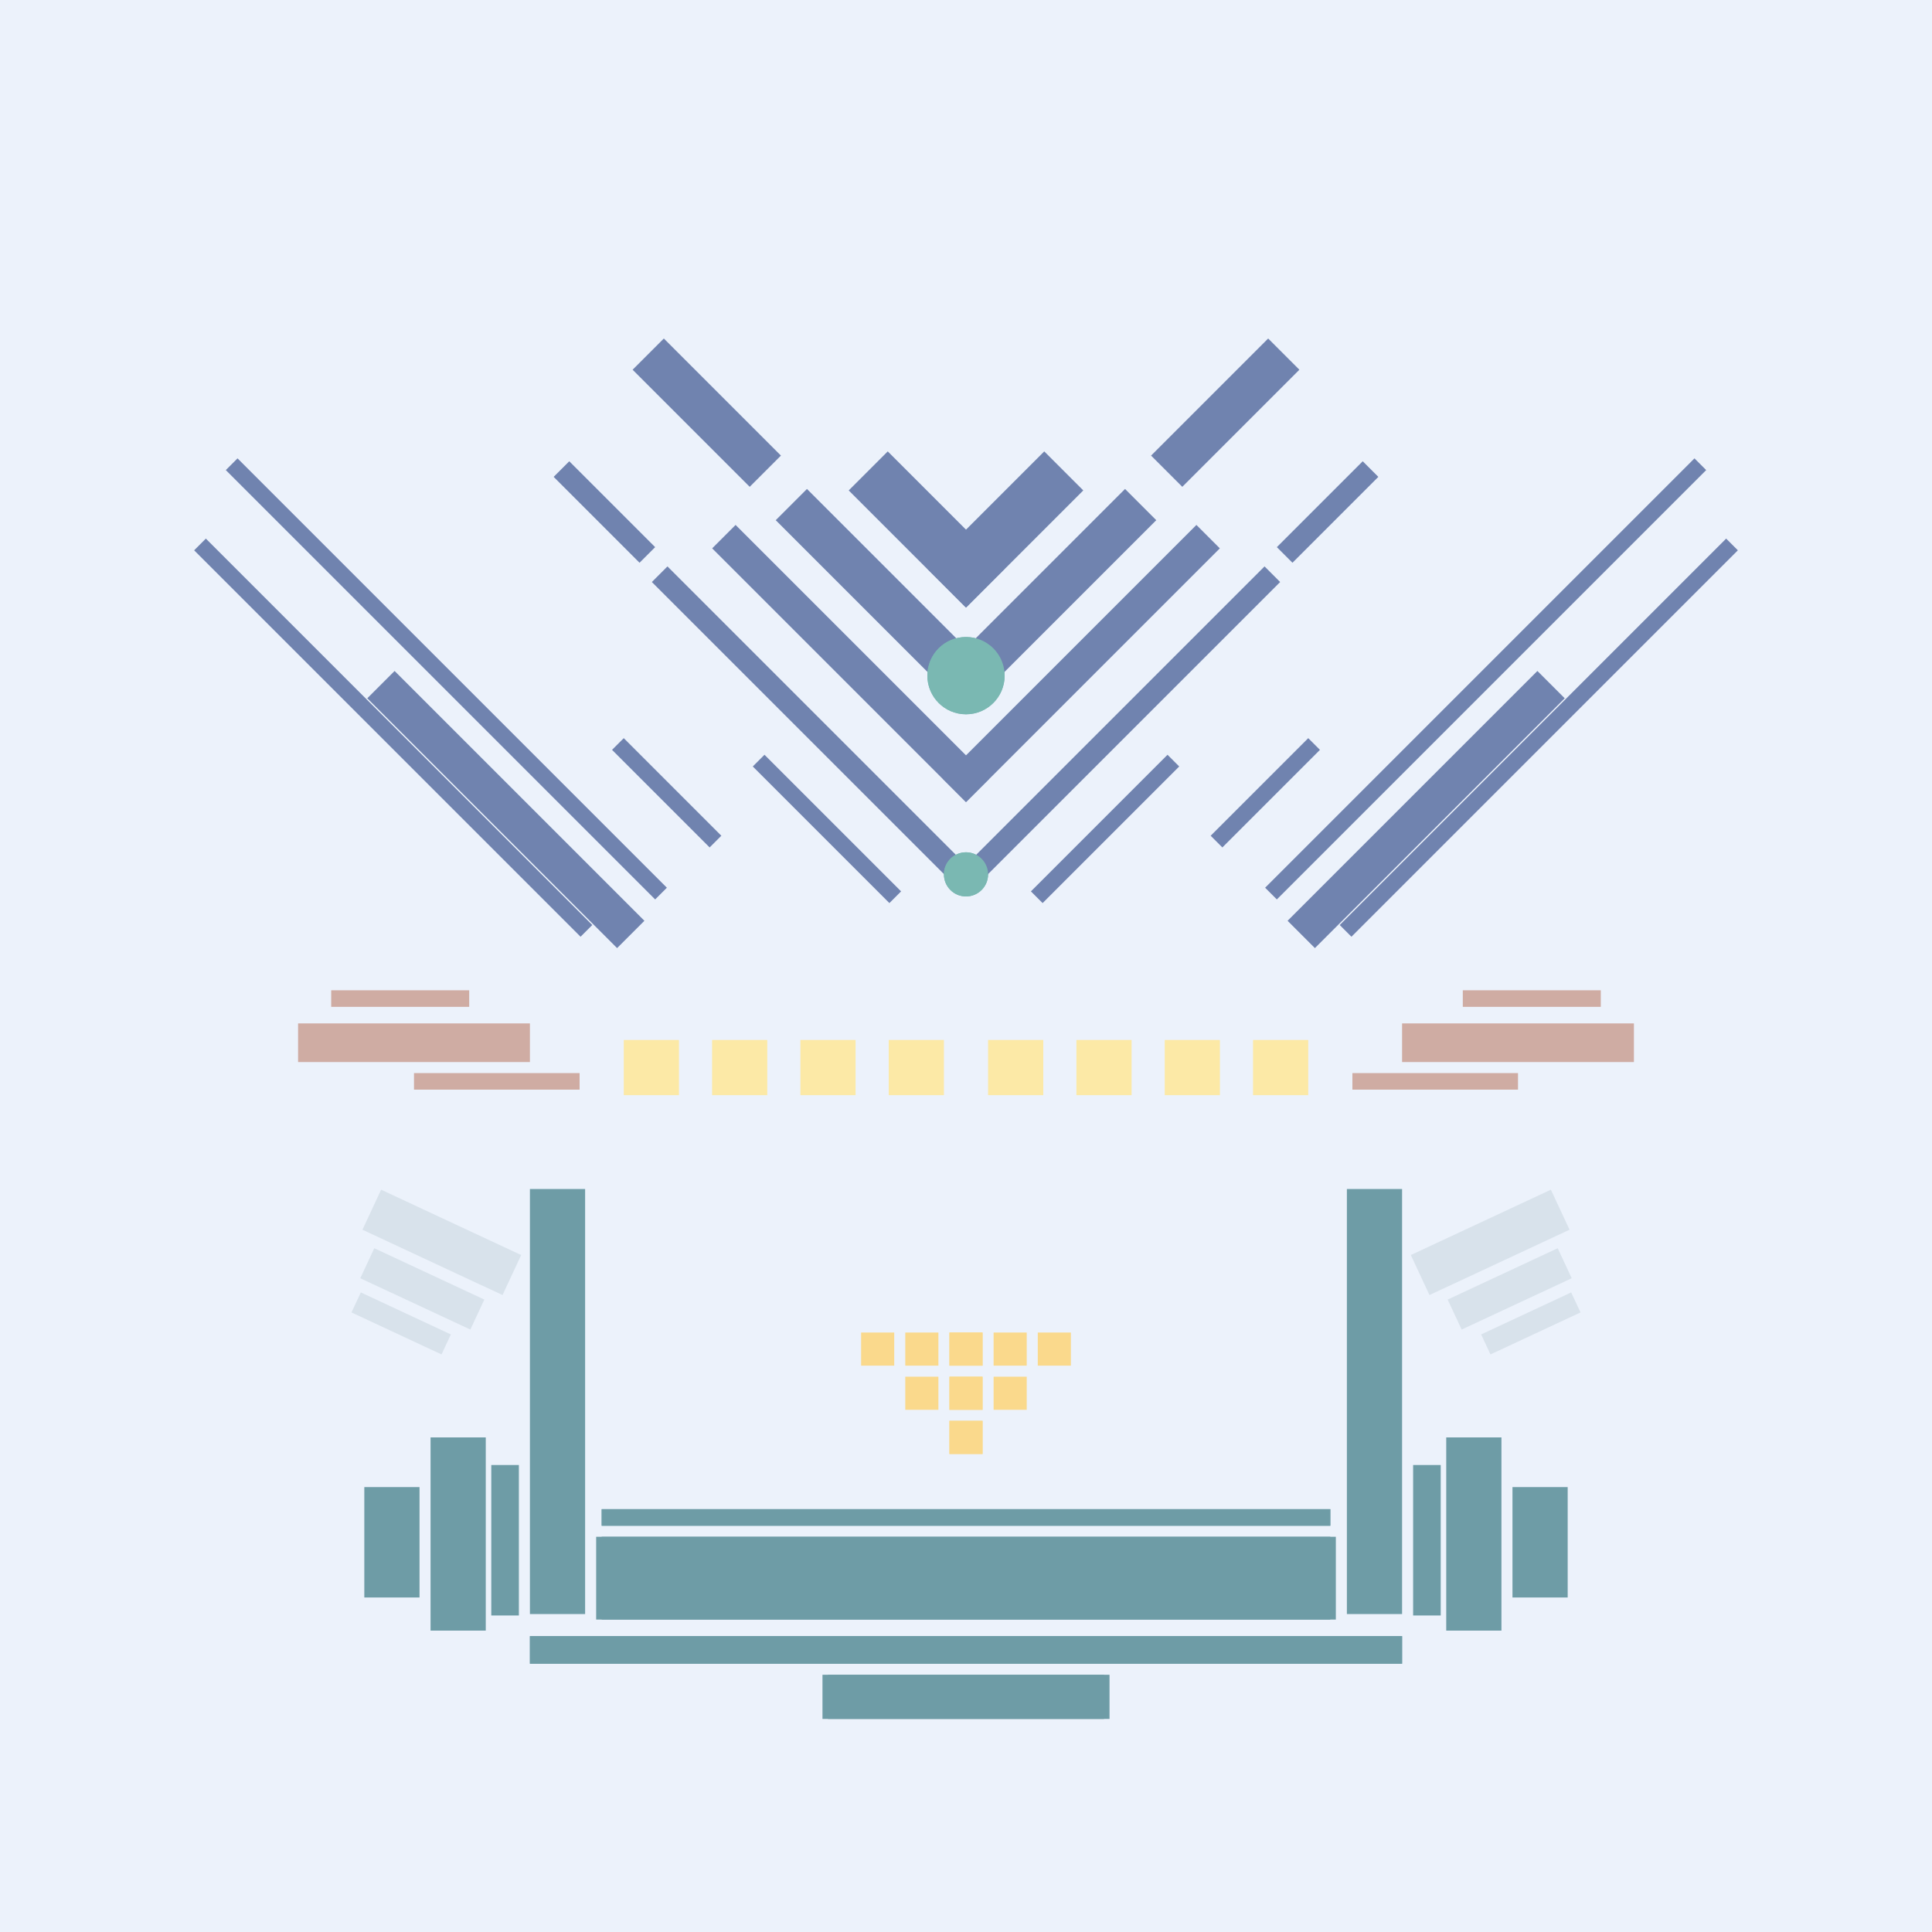 <svg xmlns='http://www.w3.org/2000/svg' preserveAspectRatio='xMinYMin meet' viewBox='0 0 350 350'> <filter id='neon' y='-2' x='-1' width='350' height='350'><feDropShadow flood-color='#8A795D' dx='0' dy='6' flood-opacity='0.65' stdDeviation='2.5' result='shadow'/><feOffset in='StrokePaint' dx='0' dy='2.4' result='offStrPnt'/><feFlood flood-color='#4A4132' flood-opacity='2' result='flood1' /><feOffset in='SourceGraphic' dx='0' dy='2' result='offFlood'/><feOffset in='SourceGraphic' dx='0' dy='9' result='offShadow'/><feComposite in='flood1' in2='offFlood' operator='in'  result='cmpFlood' /><feComposite in='shadow' in2='offShadow' operator='in' result='cmpSha' /><feGaussianBlur in='offStrPnt' stdDeviation='1' result='bStrokeP'/><feGaussianBlur in='cmpFlood' stdDeviation='0.6' result='bFlood'/><feGaussianBlur in='cmpSha' stdDeviation='0.6' result='bShadow'/><feMerge><feMergeNode in='bStrokeP'/><feMergeNode in='bshadow'/><feMergeNode in='bFlood'/><feMergeNode in='SourceGraphic'/></feMerge></filter>  <rect width='100%'  height='100%' fill='#ECF2FB'/> <g filter='url(#neon)' ><rect x='109' y= '260' width='132' height=  '3  '  fill= '#6E9CA6' /><rect x='109' y= '265' width='133' height=  '15 '  fill= '#6E9CA6' /><rect x='96 ' y= '283' width='158' height=  '5  '  fill= '#6E9CA6' /><rect x='150' y= '290' width='51 ' height=  '8  '  fill= '#6E9CA6' /><rect x='96 ' y= '202' width='10 ' height=  '77 '  fill= '#6E9CA6' /><rect x='89 ' y= '252' width='5  ' height=  '27.26 '  fill= '#6E9CA6' /><rect x='78 ' y= '247' width='10 ' height=  '35 '  fill= '#6E9CA6' /><rect x='66 ' y= '256' width='10 ' height=  '20 '  fill= '#6E9CA6' /><rect x='76 ' y= '197' width='8  ' height=  '28 '  fill= '#d8e2eb' transform = '  translate( -145   , 195 ) rotate ( -65)'  /><rect x='73 ' y= '209' width='6  ' height=  '22 '  fill= '#d8e2eb' transform = '  translate( -155   , 196 ) rotate ( -65)'  /><rect x='71 ' y= '217' width='4  ' height=  '18 '  fill= '#d8e2eb' transform = '  translate( -163   , 197 ) rotate ( -65)'  /><rect x='109' y= '260' width='132' height=  '3  '  fill= '#6E9CA6' transform= 'scale(-1,1) translate(-350,0)'/><rect x='109' y= '265' width='133' height=  '15 '  fill= '#6E9CA6' transform= 'scale(-1,1) translate(-350,0)'/><rect x='96 ' y= '283' width='158' height=  '5  '  fill= '#6E9CA6' transform= 'scale(-1,1) translate(-350,0)'/><rect x='150' y= '290' width='51 ' height=  '8  '  fill= '#6E9CA6' transform= 'scale(-1,1) translate(-350,0)'/><rect x='96 ' y= '202' width='10 ' height=  '77 '  fill= '#6E9CA6' transform= 'scale(-1,1) translate(-350,0)'/><rect x='89 ' y= '252' width='5  ' height=  '27.26 '  fill= '#6E9CA6' transform= 'scale(-1,1) translate(-350,0)'/><rect x='78 ' y= '247' width='10 ' height=  '35 '  fill= '#6E9CA6' transform= 'scale(-1,1) translate(-350,0)'/><rect x='66 ' y= '256' width='10 ' height=  '20 '  fill= '#6E9CA6' transform= 'scale(-1,1) translate(-350,0)'/><rect x='76 ' y= '197' width='8  ' height=  '28 '  fill= '#d8e2eb' transform = ' scale(-1,1)  translate(-350,0) translate( -145   , 195 ) rotate ( -65)'  /><rect x='73 ' y= '209' width='6  ' height=  '22 '  fill= '#d8e2eb' transform = ' scale(-1,1)  translate(-350,0) translate( -155   , 196 ) rotate ( -65)'  /><rect x='71 ' y= '217' width='4  ' height=  '18 '  fill= '#d8e2eb' transform = ' scale(-1,1)  translate(-350,0) translate( -163   , 197 ) rotate ( -65)'  /><rect x='75 ' y= '181' width='30 ' height=  '3  '  fill= '#CFACA3' /><rect x='60 ' y= '166' width='25 ' height=  '3  '  fill= '#CFACA3' /><rect x='54 ' y= '172' width='42 ' height=  '7  '  fill= '#CFACA3' /><rect x='107' y= '129' width='25 ' height=  '3  '  fill= '#7083AF' transform = '  translate( 113 , 307 ) rotate ( -135  )'  /><rect x='26 ' y= '109' width='110' height=  '3  '  fill= '#7083AF' transform = '  translate( 60  , 245 ) rotate ( -135  )'  /><rect x='23 ' y= '118' width='99 ' height=  '3  '  fill= '#7083AF' transform = '  translate( 38  , 256 ) rotate ( -135  )'  /><rect x='60 ' y= '129' width='64 ' height=  '7  '  fill= '#7083AF' transform = '  translate( 63  , 292 ) rotate ( -135  )'  /><rect x='132' y= '135' width='35 ' height=  '3  '  fill= '#7083AF' transform = '  translate( 159 , 339 ) rotate ( -135  )'  /><rect x='108' y= '116' width='80 ' height=  '4  '  fill= '#7083AF' transform = '  translate( 169 , 307 ) rotate ( -135  )'  /><rect x='98 ' y= '78 ' width='22 ' height=  '4  '  fill= '#7083AF' transform = '  translate( 130 , 213 ) rotate ( -135  )'  /><rect x='121' y= '104' width='65 ' height=  '6  '  fill= '#7083AF' transform = '  translate( 187 , 291 ) rotate ( -135  )'  /><rect x='137' y= '91 ' width='48 ' height=  '8  '  fill= '#7083AF' transform = '  translate( 207 , 276 ) rotate ( -135  )'  /><rect x='112' y= '58 ' width='30 ' height=  '8  '  fill= '#7083AF' transform = '  translate( 174 , 195 ) rotate ( -135  )'  /><rect x='153' y= '78 ' width='30 ' height=  '10 '  fill= '#7083AF' transform = '  translate( 228 , 260 ) rotate ( -135  )'  /><circle cx='175' cy='145' r ='4  '  fill= '#7AB8B2' /><circle cx='175' cy='109' r ='7  '  fill= '#7AB8B2' /><rect x='75 ' y= '181' width='30 ' height=  '3  '  fill= '#CFACA3' transform= 'scale(-1,1) translate(-350,0)'/><rect x='60 ' y= '166' width='25 ' height=  '3  '  fill= '#CFACA3' transform= 'scale(-1,1) translate(-350,0)'/><rect x='54 ' y= '172' width='42 ' height=  '7  '  fill= '#CFACA3' transform= 'scale(-1,1) translate(-350,0)'/><rect x='107' y= '129' width='25 ' height=  '3  '  fill= '#7083AF' transform = ' scale(-1,1)  translate(-350,0) translate( 113 , 307 ) rotate ( -135  )'  /><rect x='26 ' y= '109' width='110' height=  '3  '  fill= '#7083AF' transform = ' scale(-1,1)  translate(-350,0) translate( 60  , 245 ) rotate ( -135  )'  /><rect x='23 ' y= '118' width='99 ' height=  '3  '  fill= '#7083AF' transform = ' scale(-1,1)  translate(-350,0) translate( 38  , 256 ) rotate ( -135  )'  /><rect x='60 ' y= '129' width='64 ' height=  '7  '  fill= '#7083AF' transform = ' scale(-1,1)  translate(-350,0) translate( 63  , 292 ) rotate ( -135  )'  /><rect x='132' y= '135' width='35 ' height=  '3  '  fill= '#7083AF' transform = ' scale(-1,1)  translate(-350,0) translate( 159 , 339 ) rotate ( -135  )'  /><rect x='108' y= '116' width='80 ' height=  '4  '  fill= '#7083AF' transform = ' scale(-1,1)  translate(-350,0) translate( 169 , 307 ) rotate ( -135  )'  /><rect x='98 ' y= '78 ' width='22 ' height=  '4  '  fill= '#7083AF' transform = ' scale(-1,1)  translate(-350,0) translate( 130 , 213 ) rotate ( -135  )'  /><rect x='121' y= '104' width='65 ' height=  '6  '  fill= '#7083AF' transform = ' scale(-1,1)  translate(-350,0) translate( 187 , 291 ) rotate ( -135  )'  /><rect x='137' y= '91 ' width='48 ' height=  '8  '  fill= '#7083AF' transform = ' scale(-1,1)  translate(-350,0) translate( 207 , 276 ) rotate ( -135  )'  /><rect x='112' y= '58 ' width='30 ' height=  '8  '  fill= '#7083AF' transform = ' scale(-1,1)  translate(-350,0) translate( 174 , 195 ) rotate ( -135  )'  /><rect x='153' y= '78 ' width='30 ' height=  '10 '  fill= '#7083AF' transform = ' scale(-1,1)  translate(-350,0) translate( 228 , 260 ) rotate ( -135  )'  /><circle cx='175' cy='145' r ='4  '  fill= '#7AB8B2' transform= 'scale(-1,1) translate(-350,0)'/><circle cx='175' cy='109' r ='7  '  fill= '#7AB8B2' transform= 'scale(-1,1) translate(-350,0)'/><rect x='172' y= '244' width='6  ' height=  '6  '  fill= '#fad98c' /><rect x='164' y= '236' width='6  ' height=  '6  '  fill= '#fad98c' /><rect x='172' y= '236' width='6  ' height=  '6  '  fill= '#fad98c' /><rect x='172' y= '228' width='6  ' height=  '6  '  fill= '#fad98c' /><rect x='164' y= '228' width='6  ' height=  '6  '  fill= '#fad98c' /><rect x='156' y= '228' width='6  ' height=  '6  '  fill= '#fad98c' /><rect x='172' y= '244' width='6  ' height=  '6  '  fill= '#fad98c' transform= 'scale(-1,1) translate(-350,0)'/><rect x='164' y= '236' width='6  ' height=  '6  '  fill= '#fad98c' transform= 'scale(-1,1) translate(-350,0)'/><rect x='172' y= '236' width='6  ' height=  '6  '  fill= '#fad98c' transform= 'scale(-1,1) translate(-350,0)'/><rect x='172' y= '228' width='6  ' height=  '6  '  fill= '#fad98c' transform= 'scale(-1,1) translate(-350,0)'/><rect x='164' y= '228' width='6  ' height=  '6  '  fill= '#fad98c' transform= 'scale(-1,1) translate(-350,0)'/><rect x='156' y= '228' width='6  ' height=  '6  '  fill= '#fad98c' transform= 'scale(-1,1) translate(-350,0)'/></g><g fill-opacity='0.85'><rect x='113' y= '175' width='10 ' height=  '10 '  fill= '#FFE898' filter='url(#neon)'  /><rect x='129' y= '175' width='10 ' height=  '10 '  fill= '#FFE898' filter='url(#neon)'  /><rect x='145' y= '175' width='10 ' height=  '10 '  fill= '#FFE898' filter='url(#neon)'  /><rect x='161' y= '175' width='10 ' height=  '10 '  fill= '#FFE898' filter='url(#neon)'  /><rect x='113' y= '175' width='10 ' height=  '10 '  fill= '#FFE898' filter='url(#neon)'  transform= 'scale(-1,1) translate(-350,0)'/><rect x='129' y= '175' width='10 ' height=  '10 '  fill= '#FFE898' filter='url(#neon)'  transform= 'scale(-1,1) translate(-350,0)'/><rect x='145' y= '175' width='10 ' height=  '10 '  fill= '#FFE898' filter='url(#neon)'  transform= 'scale(-1,1) translate(-350,0)'/><rect x='161' y= '175' width='10 ' height=  '10 '  fill= '#FFE898' filter='url(#neon)'  transform= 'scale(-1,1) translate(-350,0)'/></g></svg>
